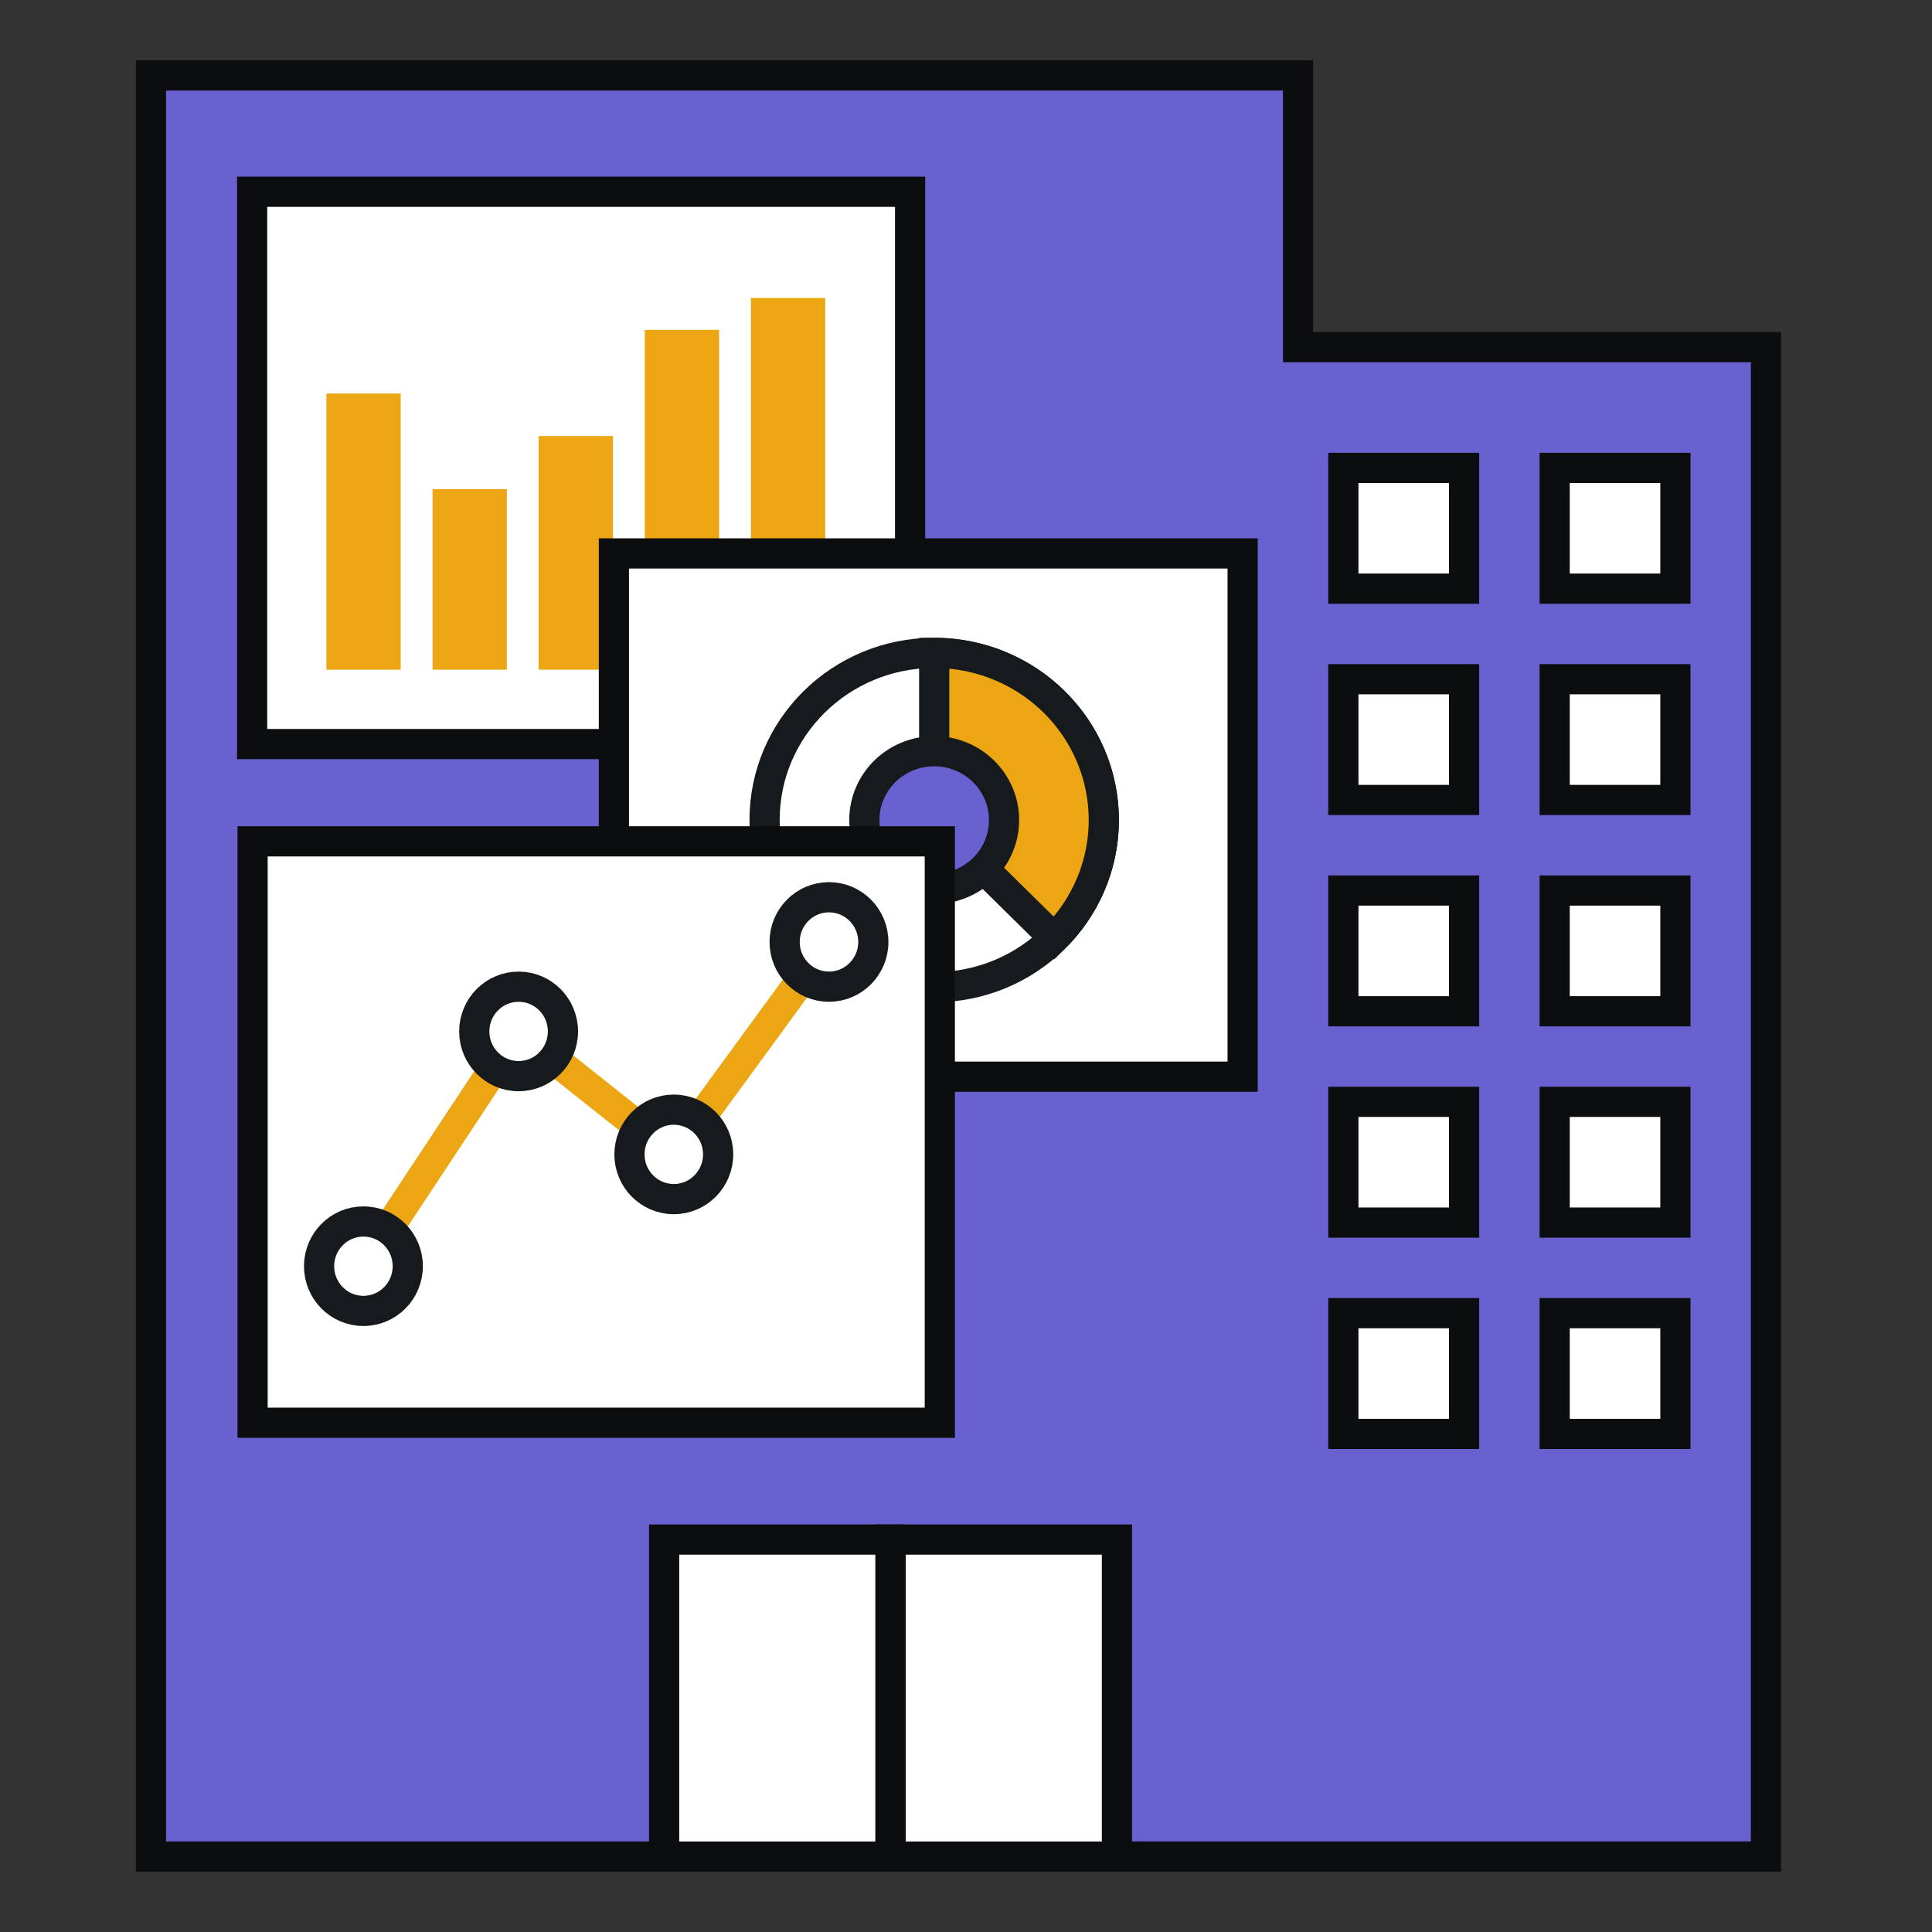 <svg width="128" height="128" viewBox="0 0 128 128" fill="none" xmlns="http://www.w3.org/2000/svg">
<rect x="0" y="0" width="128" height="128" fill="#333333" stroke="none"/>
<path fill-rule="evenodd" clip-rule="evenodd" d="M86 5H10V123H59H86H117V23H86V5Z" fill="#6A61D1"/>
<path d="M10 5V4H9V5H10ZM86 5H87V4H86V5ZM10 123H9V124H10V123ZM117 123V124H118V123H117ZM117 23H118V22H117V23ZM86 23H85V24H86V23ZM10 6H86V4H10V6ZM11 123V5H9V123H11ZM59 122H10V124H59V122ZM86 122H59V124H86V122ZM117 122H86V124H117V122ZM116 23V123H118V23H116ZM86 24H117V22H86V24ZM85 5V23H87V5H85Z" fill="#0B0D0E"/>
<rect x="89" y="31" width="8" height="8" fill="white"/>
<rect x="89" y="31" width="8" height="8" stroke="#0B0D0E" stroke-width="2"/>
<rect x="89" y="45" width="8" height="8" fill="white"/>
<rect x="89" y="45" width="8" height="8" stroke="#0B0D0E" stroke-width="2"/>
<rect x="89" y="59" width="8" height="8" fill="white"/>
<rect x="89" y="59" width="8" height="8" stroke="#0B0D0E" stroke-width="2"/>
<rect x="89" y="73" width="8" height="8" fill="white"/>
<rect x="89" y="73" width="8" height="8" stroke="#0B0D0E" stroke-width="2"/>
<rect x="89" y="87" width="8" height="8" fill="white"/>
<rect x="89" y="87" width="8" height="8" stroke="#0B0D0E" stroke-width="2"/>
<rect x="103" y="31" width="8" height="8" fill="white"/>
<rect x="103" y="31" width="8" height="8" stroke="#0B0D0E" stroke-width="2"/>
<rect x="103" y="45" width="8" height="8" fill="white"/>
<rect x="103" y="45" width="8" height="8" stroke="#0B0D0E" stroke-width="2"/>
<rect x="103" y="59" width="8" height="8" fill="white"/>
<rect x="103" y="59" width="8" height="8" stroke="#0B0D0E" stroke-width="2"/>
<rect x="103" y="73" width="8" height="8" fill="white"/>
<rect x="103" y="73" width="8" height="8" stroke="#0B0D0E" stroke-width="2"/>
<rect x="103" y="87" width="8" height="8" fill="white"/>
<rect x="103" y="87" width="8" height="8" stroke="#0B0D0E" stroke-width="2"/>
<path d="M44 102V122H59V102H44Z" fill="white"/>
<path d="M59 102V122H74V102H59Z" fill="white"/>
<path d="M44 123V102H59V123" stroke="#0B0D0E" stroke-width="2"/>
<path d="M59 123V102H74V123" stroke="#0B0D0E" stroke-width="2"/>
<rect x="16.703" y="12.704" width="43.594" height="36.593" fill="white" stroke="#0B0D0E" stroke-width="2"/>
<rect x="21.625" y="26.074" width="4.922" height="18.296" fill="#ECA613"/>
<rect x="28.656" y="32.407" width="4.922" height="11.963" fill="#ECA613"/>
<rect x="35.688" y="28.889" width="4.922" height="15.482" fill="#ECA613"/>
<rect x="42.719" y="21.852" width="4.922" height="22.518" fill="#ECA613"/>
<rect x="49.75" y="19.741" width="4.922" height="24.63" fill="#ECA613"/>
<rect x="40.672" y="36.666" width="41.656" height="34.667" fill="white" stroke="#0B0D0E" stroke-width="2"/>
<path d="M73.13 54.33C73.13 60.447 68.099 65.405 61.892 65.405C55.686 65.405 50.655 60.447 50.655 54.33C50.655 48.213 55.686 43.254 61.892 43.254C68.099 43.254 73.13 48.213 73.13 54.33Z" fill="white" stroke="#171A1C" stroke-width="2"/>
<path d="M69.839 62.162C71.41 60.613 72.481 58.64 72.914 56.491C73.348 54.343 73.125 52.116 72.275 50.092C71.424 48.068 69.984 46.338 68.136 45.121C66.288 43.904 64.115 43.255 61.893 43.255V54.331L69.839 62.162Z" fill="#ECA613" stroke="#171A1C" stroke-width="2"/>
<path d="M66.52 54.33C66.52 56.849 64.448 58.891 61.892 58.891C59.337 58.891 57.265 56.849 57.265 54.33C57.265 51.811 59.337 49.77 61.892 49.77C64.448 49.77 66.52 51.811 66.52 54.33Z" fill="#6A61D1" stroke="#171A1C" stroke-width="2"/>
<rect x="16.734" y="55.741" width="45.531" height="38.519" fill="white" stroke="#0B0D0E" stroke-width="2"/>
<path d="M24.078 83.889L34.359 68.333L44.641 76.481L54.922 62.407" stroke="#ECA613" stroke-width="2"/>
<ellipse rx="2.938" ry="2.963" transform="matrix(-1 0 0 1 24.078 83.889)" fill="white" stroke="#171A1C" stroke-width="2"/>
<ellipse rx="2.938" ry="2.963" transform="matrix(-1 0 0 1 34.359 68.334)" fill="white" stroke="#171A1C" stroke-width="2"/>
<ellipse rx="2.938" ry="2.963" transform="matrix(-1 0 0 1 44.641 76.481)" fill="white" stroke="#171A1C" stroke-width="2"/>
<ellipse rx="2.938" ry="2.963" transform="matrix(-1 0 0 1 54.922 62.407)" fill="white" stroke="#171A1C" stroke-width="2"/>
</svg>
